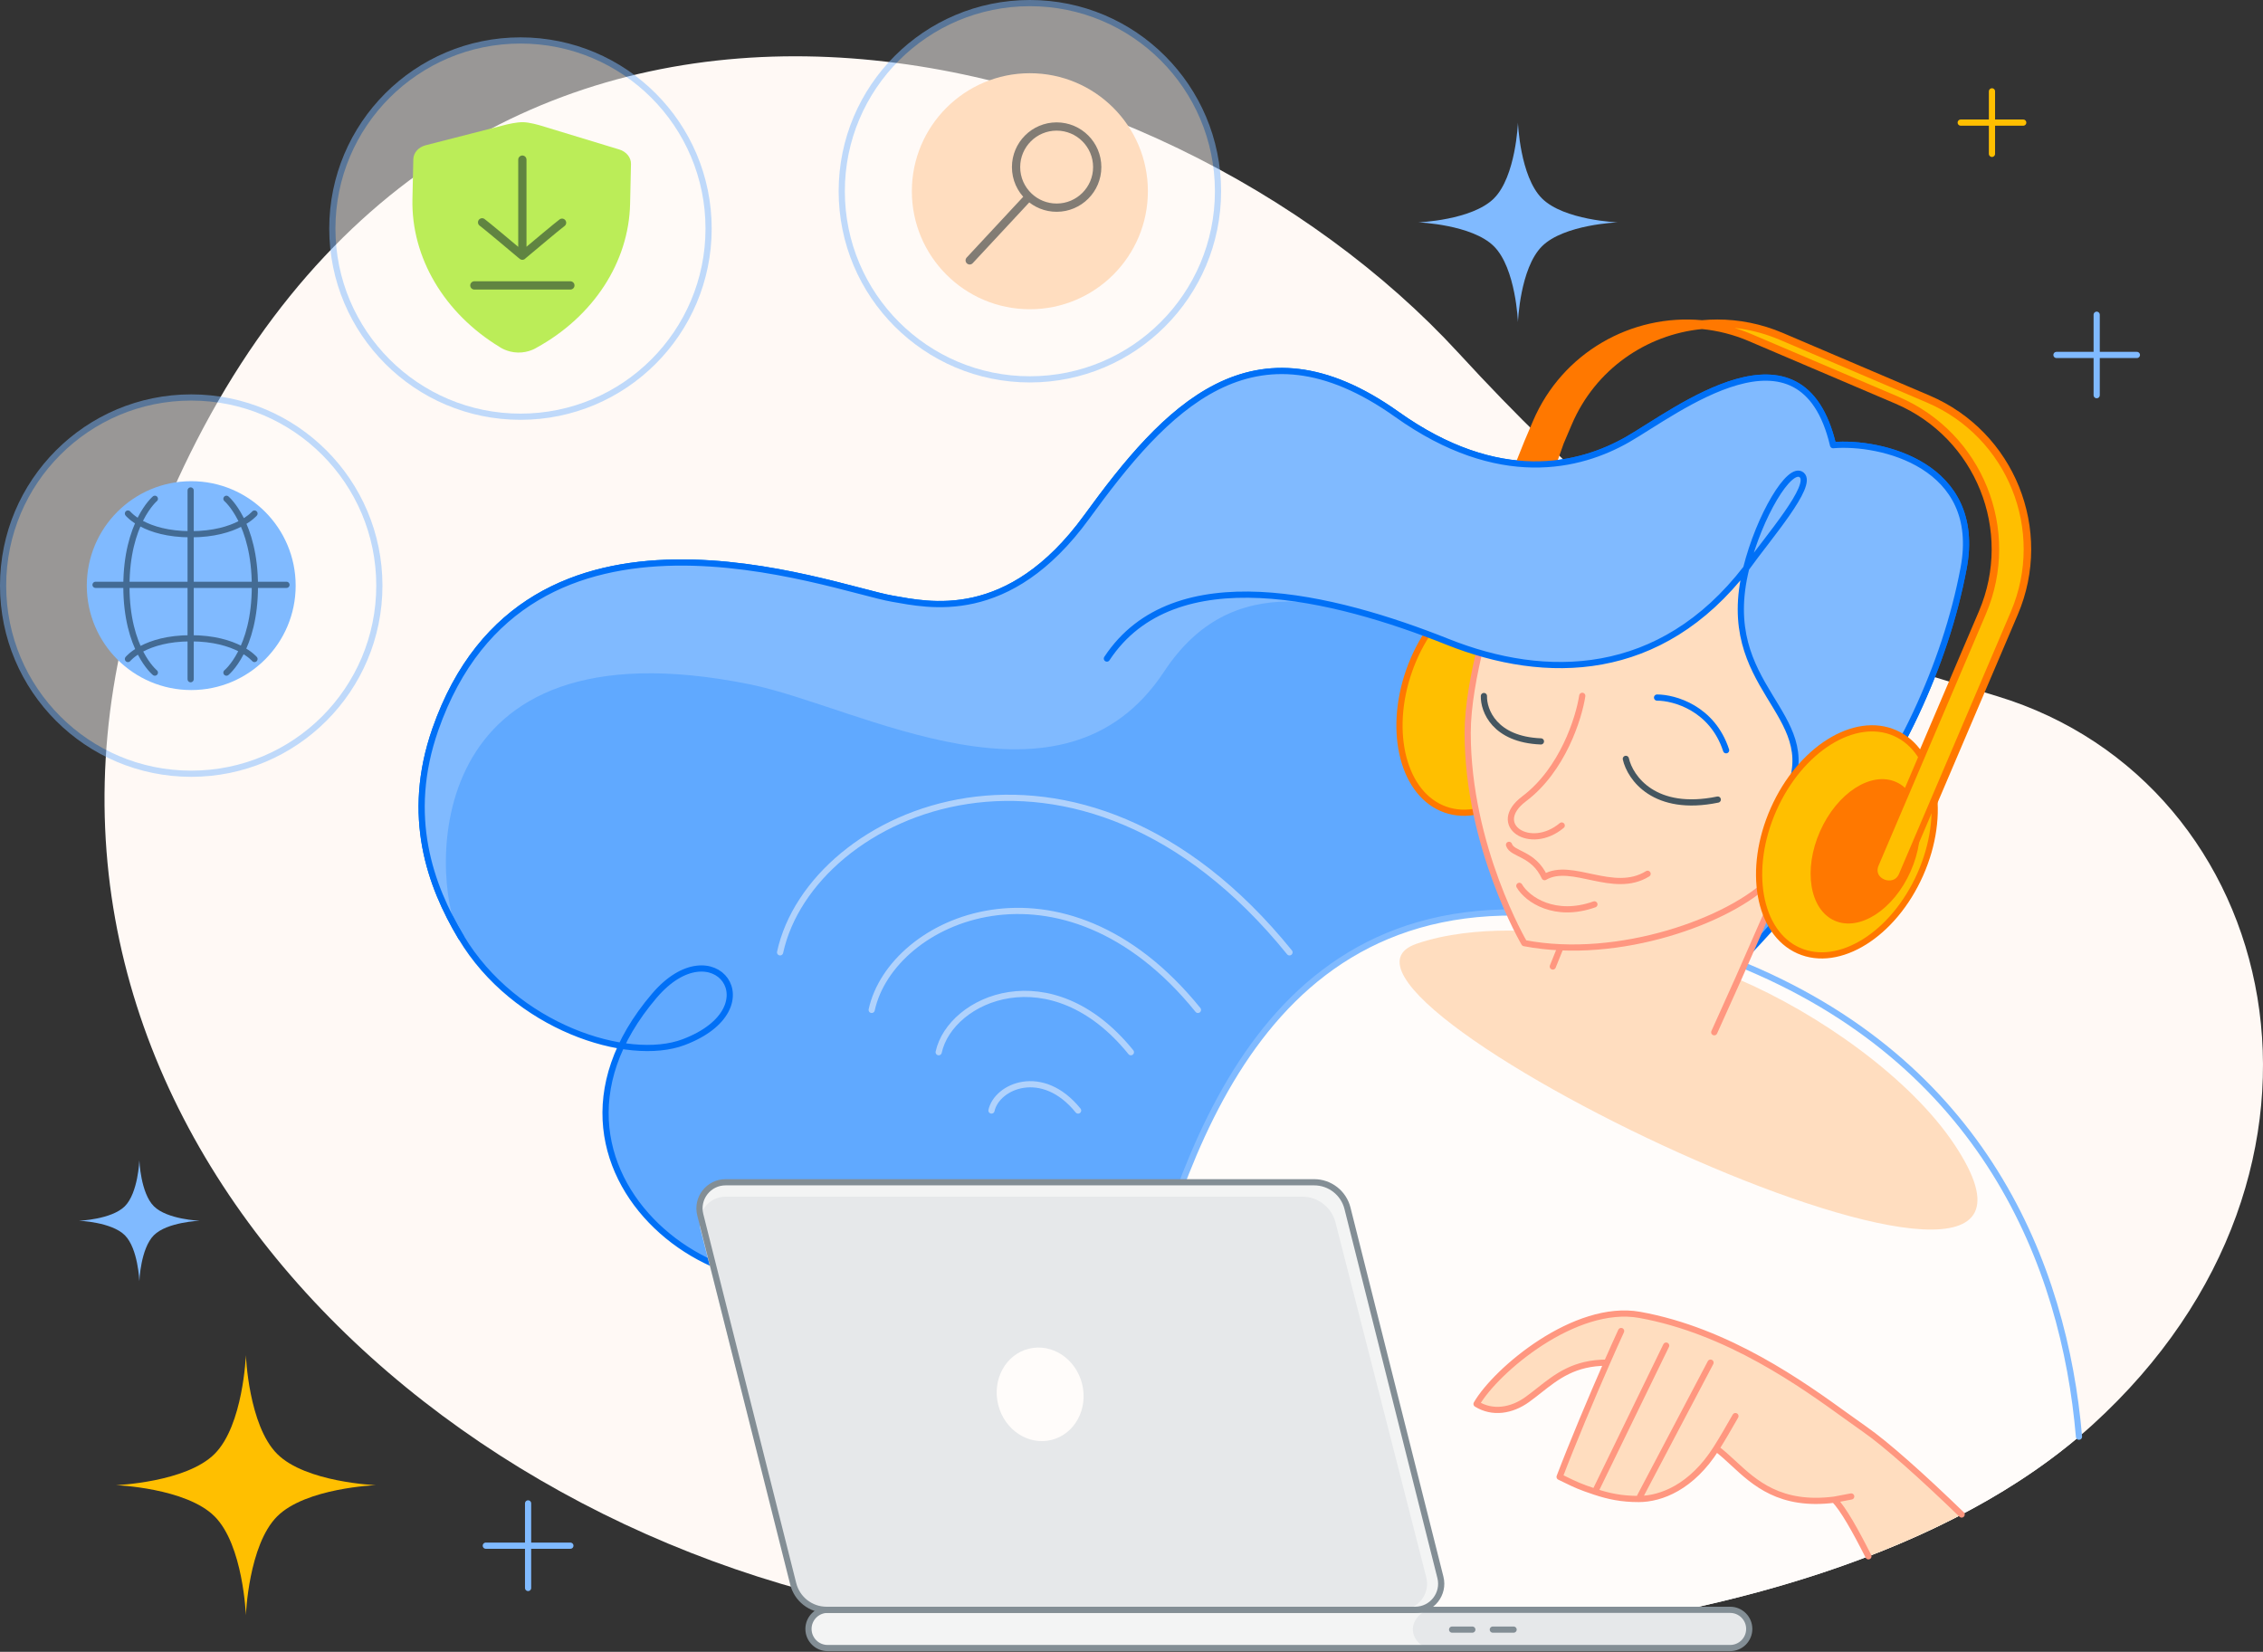 <svg width="548" height="400" viewBox="0 0 548 400" fill="none" xmlns="http://www.w3.org/2000/svg">
<rect x="0" y="0" width="548" height="400" fill="#333333" stroke="none"/>
<g clip-path="url(#clip0_10222_9603)">
<path d="M47.592 106.754C-19.366 237.109 74.775 352.332 194.693 385.111C281.754 408.909 438.41 407.036 506.615 345.115C574.82 283.194 552.794 189.644 483.686 168.608C440.734 155.534 410.822 148.197 353.204 85.487C281.408 7.345 120.196 -34.594 47.592 106.754Z" fill="#FFF9F5"/>
<path d="M59.54 328.151C59.54 328.151 60.183 345.141 67.11 352.068C74.037 358.995 91.027 359.638 91.027 359.638C91.027 359.638 74.037 360.28 67.11 367.208C60.183 374.135 59.54 391.124 59.54 391.124C59.54 391.124 58.898 374.135 51.971 367.208C45.043 360.28 28.054 359.638 28.054 359.638C28.054 359.638 45.043 358.995 51.971 352.068C58.898 345.141 59.54 328.151 59.54 328.151Z" fill="#FFBF00"/>
<path d="M367.58 29.689C367.58 29.689 368.073 42.723 373.388 48.038C378.702 53.352 391.736 53.845 391.736 53.845C391.736 53.845 378.702 54.338 373.388 59.653C368.073 64.967 367.58 78.001 367.58 78.001C367.58 78.001 367.087 64.967 361.773 59.653C356.458 54.338 343.425 53.845 343.425 53.845C343.425 53.845 356.458 53.352 361.773 48.038C367.087 42.723 367.58 29.689 367.58 29.689Z" fill="#80BAFF"/>
<path d="M127.881 364.055V384.536M138.121 374.296L117.64 374.296" stroke="#80BAFF" stroke-width="1.5" stroke-linecap="round" stroke-linejoin="round"/>
<path d="M482.369 22.122V37.257M489.936 29.69L474.801 29.69" stroke="#FFBF00" stroke-width="1.5" stroke-linecap="round" stroke-linejoin="round"/>
<path d="M507.725 76.215V95.691M517.463 85.953L497.987 85.953" stroke="#80BAFF" stroke-width="1.5" stroke-linecap="round" stroke-linejoin="round"/>
<path d="M33.743 281C33.743 281 34.041 288.883 37.256 292.098C40.47 295.312 48.353 295.61 48.353 295.61C48.353 295.61 40.47 295.908 37.256 299.123C34.041 302.337 33.743 310.22 33.743 310.22C33.743 310.22 33.445 302.337 30.23 299.123C27.016 295.908 19.133 295.61 19.133 295.61C19.133 295.61 27.016 295.312 30.23 292.098C33.445 288.883 33.743 281 33.743 281Z" fill="#80BAFF"/>
<path d="M212.5 301.365C185.949 326.152 131.811 292.812 150.469 253.246C136.957 251.071 120.764 242.215 111.638 226.93C104.172 214.426 98.085 197.62 105.414 176.649C127.454 113.59 201.386 142.466 216.118 144.981C224.667 146.441 244.22 151.214 263.148 125.188C282.076 99.162 303.37 75.502 338.269 100.345C362.968 117.927 382.542 113.064 394.175 106.4C405.809 99.735 436.306 75.589 443.892 107.8C455.328 106.814 480.23 112.53 475.498 137.609C473.242 149.563 469.301 161.29 463.991 172.674C463.873 172.925 463.756 173.175 463.637 173.426C412.121 282.467 235.268 359.625 212.5 301.365Z" fill="#80BAFF"/>
<path opacity="0.5" d="M212.5 301.365C185.949 326.152 131.811 292.812 150.469 253.246C136.957 251.071 120.764 242.215 111.638 226.93C111.381 226.586 111.121 226.143 110.866 225.612C103.766 213.254 98.339 196.892 105.414 176.649C127.454 113.59 201.386 142.466 216.118 144.981C224.667 146.441 244.22 151.214 263.148 125.188C282.076 99.162 303.37 75.502 338.269 100.345C362.968 117.927 382.542 113.064 394.175 106.4C405.809 99.735 436.306 75.589 443.892 107.8C455.328 106.814 480.23 112.53 475.498 137.609C473.242 149.563 469.301 161.29 463.991 172.674C463.873 172.925 463.756 173.175 463.637 173.426C412.121 282.467 235.268 359.625 212.5 301.365Z" fill="#4198FF"/>
<path d="M212.5 301.365C183.267 328.655 120.596 285.485 158.452 241.122C172.844 224.257 187.435 244.08 165.55 252.361C152.072 257.461 124.66 248.741 111.638 226.93C104.172 214.426 98.085 197.62 105.414 176.649C127.454 113.59 201.386 142.466 216.118 144.981C224.667 146.441 244.22 151.214 263.148 125.188C282.076 99.162 303.37 75.502 338.269 100.345C362.968 117.927 382.542 113.064 394.175 106.4C405.809 99.735 436.306 75.589 443.892 107.8C455.328 106.814 480.23 112.53 475.498 137.609C473.242 149.563 469.301 161.29 463.991 172.674M212.5 301.365C210.732 296.841 209.544 285.901 216.118 287.174C222.692 288.446 216.211 297.902 212.5 301.365ZM212.5 301.365C235.321 359.759 412.935 282.112 463.991 172.674M463.634 173.433L463.991 172.674" stroke="#0070F6" stroke-width="1.5" stroke-linecap="round" stroke-linejoin="round"/>
<path d="M503.44 347.9C499.89 306.28 480.342 257.049 420.511 233.069C325.474 194.978 295.664 254.644 280.813 302.242C272.311 329.494 270.338 373.136 270.071 397.571C352.453 404.134 451.269 392.151 503.44 347.9Z" fill="#FFFCFA"/>
<path d="M503.44 347.9C499.89 306.28 480.342 257.049 420.511 233.069C325.474 194.978 295.664 254.644 280.813 302.242C272.311 329.494 270.338 373.136 270.071 397.571" stroke="#80BAFF" stroke-width="1.5" stroke-linecap="round"/>
<path d="M343.024 228.537C357.679 223.508 375.25 225.929 379.281 225.929C386.165 208.514 396.185 181.915 400.213 172.47C410.842 147.547 454.199 161.595 434.658 205.78L420.909 237.095C440.508 245.49 462.549 261.056 473.272 277.141C515.04 339.794 307.552 240.709 343.024 228.537Z" fill="#FFDDBF"/>
<path d="M415.117 249.965L420.908 237.095L434.657 205.78C454.198 161.595 410.841 147.547 400.212 172.47C395.484 183.557 382.497 218.284 376.022 234.044" stroke="#FF9780" stroke-width="1.5" stroke-linecap="round" stroke-linejoin="round"/>
<ellipse cx="359.561" cy="168.872" rx="19.43" ry="28.806" transform="rotate(19.315 359.561 168.872)" fill="#FFBF00"/>
<ellipse cx="359.561" cy="168.872" rx="19.43" ry="28.806" transform="rotate(19.315 359.561 168.872)" stroke="#FF7800" stroke-width="1.5"/>
<path fill-rule="evenodd" clip-rule="evenodd" d="M466.411 200.9C466.425 200.873 466.439 200.846 466.45 200.818L488.616 148.836C497.373 128.297 487.823 104.548 467.284 95.79L431.705 80.619C426.53 78.412 421.149 77.368 415.856 77.369C414.613 77.369 413.375 77.427 412.146 77.541C395.121 75.96 378.293 85.376 371.226 101.95L369.159 106.799L360.155 129.288H370.897L378.644 107.418L380.619 102.786C386.305 89.451 398.664 81.004 412.146 79.683C415.938 80.055 419.739 81.004 423.433 82.58L459.012 97.751C478.468 106.047 487.515 128.544 479.219 148L458.183 197.335C457.616 198.663 457.664 199.937 458.184 200.998C458.691 202.033 459.6 202.771 460.602 203.167C462.571 203.944 465.258 203.484 466.411 200.9Z" fill="#FF7800"/>
<path d="M369.111 228.384C369.111 228.384 355.403 205.073 355.405 177.446C355.405 164.797 361.255 145.674 364.221 137.964C368.624 126.515 400.265 103.207 428.667 118.206C452.313 130.693 461.492 150.503 456.553 171.511C453.542 184.317 441.149 200.357 428.667 213.089C419.156 222.791 392.053 232.787 369.111 228.384Z" fill="#FFDDBF" stroke="#FF9780" stroke-width="1.5" stroke-linecap="round" stroke-linejoin="round"/>
<ellipse cx="442.871" cy="203.799" rx="12.652" ry="16.985" transform="rotate(37.716 442.871 203.799)" fill="#FFDDBF" stroke="#FFDDBF" stroke-width="1.5"/>
<path d="M432.862 196.059C438.601 188.638 447.734 186.088 453.261 190.363C458.789 194.638 458.618 204.119 452.88 211.539C447.142 218.959 438.009 221.509 432.481 217.235C430.611 215.788 429.393 213.746 428.822 211.389" stroke="#FF9780" stroke-width="1.5" stroke-linecap="round"/>
<path d="M365.417 204.584C366.172 206.948 371.316 206.535 374.032 212.402C380.591 208.547 390.689 216.721 398.976 211.592M367.914 214.513C369.863 217.866 376.569 222.382 386.098 218.998" stroke="#FF9780" stroke-width="1.5" stroke-linecap="round" stroke-linejoin="round"/>
<path d="M383.158 168.497C382.339 173.896 378.38 186.439 369.093 193.423C360.672 199.754 370.536 206.298 378.181 199.902" stroke="#FF9780" stroke-width="1.5" stroke-linecap="round" stroke-linejoin="round"/>
<path d="M359.339 168.547C359.245 172.022 361.875 179.084 373.144 179.534M393.71 183.76C394.743 188.362 400.641 196.776 415.967 193.621" stroke="#455660" stroke-width="1.5" stroke-linecap="round" stroke-linejoin="round"/>
<path d="M401.268 168.919C405.448 168.919 414.645 171.471 417.989 181.68" stroke="#0070F6" stroke-width="1.5" stroke-linecap="round" stroke-linejoin="round"/>
<path d="M475.022 366.744C465.532 357.543 456.709 349.673 451.486 346.051C450.246 345.19 448.841 344.177 447.286 343.054C436.516 335.28 418.474 322.256 397.061 318.404C381.433 315.593 362.282 331.805 357.553 339.972C361.436 342.387 366.076 341.614 369.838 338.897C370.832 338.179 371.782 337.43 372.727 336.686C377.035 333.29 381.242 329.973 389.132 329.973C385.417 338.438 380.742 349.553 377.67 357.632C378.267 357.917 378.785 358.169 379.261 358.401C381.357 359.423 382.639 360.048 386.25 361.236C389.528 362.316 392.602 362.988 396.826 362.988C402.256 362.988 409.707 360.09 415.609 350.754C416.987 351.76 418.318 352.993 419.718 354.29C424.916 359.105 431.079 364.814 444.191 363.152C446.368 365.429 449.231 370.491 452.447 376.869C460.35 373.838 467.902 370.469 475.022 366.744Z" fill="#FFDDBF"/>
<path d="M475.022 366.744C465.532 357.543 456.709 349.673 451.486 346.051C450.246 345.19 448.842 344.177 447.286 343.054C436.516 335.28 418.474 322.256 397.061 318.404C381.433 315.593 362.282 331.805 357.553 339.972C361.436 342.387 366.076 341.614 369.838 338.897C370.832 338.179 371.782 337.43 372.727 336.686C377.035 333.29 381.242 329.973 389.132 329.973M389.132 329.973C385.417 338.438 380.742 349.553 377.67 357.632C378.267 357.917 378.785 358.169 379.261 358.401C381.357 359.423 382.639 360.048 386.25 361.236M389.132 329.973C390.43 327.015 391.611 324.381 392.566 322.313M386.25 361.236C389.528 362.316 392.602 362.988 396.826 362.988M386.25 361.236L403.469 325.845M396.826 362.988C402.256 362.988 409.707 360.09 415.609 350.754M396.826 362.988L414.218 329.973M415.609 350.754C416.987 351.76 418.318 352.993 419.718 354.29C424.916 359.105 431.079 364.814 444.191 363.152M415.609 350.754C417.152 348.313 418.517 345.942 420.246 342.915M444.191 363.152C446.368 365.429 449.231 370.491 452.447 376.869M444.191 363.152L448.28 362.377" stroke="#FF9780" stroke-width="1.5" stroke-linecap="round" stroke-linejoin="round"/>
<path d="M105.414 176.649C127.454 113.59 201.386 142.466 216.118 144.981C224.667 146.441 244.22 151.214 263.148 125.188C282.076 99.162 303.37 75.502 338.269 100.345C362.968 117.927 382.542 113.064 394.175 106.4C405.809 99.735 436.306 75.589 443.892 107.8C455.328 106.814 480.23 112.53 475.498 137.609C473.242 149.563 469.301 161.29 463.991 172.674C452.54 197.219 449.184 188.363 440.429 194.031C433.187 198.719 428.498 202.091 433.038 191.847C441.631 172.457 415.56 166.84 422.854 137.609C402.071 164.508 374.349 164.915 350.527 155.416C323.114 144.485 298.189 137.907 281.897 162.626C257.268 199.994 208.18 171.104 181.622 165.721C100.767 149.331 104.752 212.904 110.866 225.612C111.121 226.056 111.378 226.496 111.638 226.93C111.381 226.586 111.121 226.143 110.866 225.612C103.766 213.254 98.339 196.892 105.414 176.649Z" fill="#80BAFF"/>
<path d="M422.854 137.609C402.071 164.508 374.349 164.915 350.527 155.416C323.114 144.485 284.333 134.753 268.041 159.473M422.854 137.609C428.331 129.963 439.204 117.529 436.306 115.027C433.409 112.525 426.005 124.98 422.854 137.609ZM422.854 137.609C415.56 166.84 441.631 172.457 433.038 191.847C428.498 202.092 433.187 198.719 440.429 194.031C449.184 188.363 452.54 197.219 463.991 172.674C469.301 161.29 473.242 149.563 475.498 137.609C480.23 112.53 455.328 106.814 443.892 107.8C436.306 75.589 405.809 99.735 394.175 106.4C382.542 113.064 362.968 117.927 338.269 100.345C303.37 75.502 282.076 99.162 263.148 125.188C244.22 151.214 224.667 146.441 216.118 144.981C201.386 142.466 127.454 113.59 105.414 176.649C98.085 197.62 104.172 214.426 111.638 226.93" stroke="#0070F6" stroke-width="1.5" stroke-linecap="round" stroke-linejoin="round"/>
<ellipse cx="447.241" cy="203.863" rx="19.43" ry="28.806" transform="rotate(23.933 447.241 203.863)" fill="#FFBF00"/>
<ellipse cx="447.241" cy="203.863" rx="19.43" ry="28.806" transform="rotate(23.933 447.241 203.863)" stroke="#FF7800" stroke-width="1.5"/>
<ellipse cx="451.704" cy="206.152" rx="11.992" ry="18.363" transform="rotate(23.933 451.704 206.152)" fill="#FF7800"/>
<path d="M459.431 96.77L423.852 81.599C420.023 79.966 416.079 78.987 412.145 78.611C418.469 78.009 425.03 78.932 431.284 81.599L466.864 96.77C486.861 105.297 496.16 128.421 487.633 148.418L460.542 211.916C458.838 215.913 452.419 213.535 454.238 209.269L480.2 148.418C488.727 128.421 479.429 105.297 459.431 96.77Z" fill="#FFBF00"/>
<path d="M459.431 96.77L423.852 81.599C420.023 79.966 416.079 78.987 412.145 78.611C418.469 78.009 425.03 78.932 431.284 81.599L466.864 96.77C486.861 105.297 496.16 128.421 487.633 148.418L460.542 211.916C458.838 215.913 452.419 213.535 454.238 209.269L480.2 148.418C488.727 128.421 479.429 105.297 459.431 96.77Z" stroke="#FF7800" stroke-width="1.5" stroke-linecap="round" stroke-linejoin="round"/>
<rect width="227.813" height="9.255" rx="4.628" transform="matrix(-1 0 0 1 423.591 389.827)" fill="#F3F4F4"/>
<rect width="81.464" height="9.255" rx="4.628" transform="matrix(-1 0 0 1 423.591 389.827)" fill="#E6E8EA"/>
<path d="M351.639 394.617H356.534M361.496 394.617H366.527M418.964 399.083H200.406C197.85 399.083 195.778 397.011 195.778 394.455V394.455C195.778 391.899 197.85 389.827 200.406 389.827H418.964C421.519 389.827 423.591 391.899 423.591 394.455V394.455C423.591 397.011 421.519 399.083 418.964 399.083Z" stroke="#838E95" stroke-width="1.5" stroke-linecap="round" stroke-linejoin="round"/>
<path d="M326.297 292.579C325.366 288.882 322.041 286.291 318.228 286.291H175.706C171.59 286.291 168.573 290.163 169.578 294.154L192.085 383.539C193.016 387.236 196.341 389.828 200.153 389.828H342.675C346.791 389.828 349.809 385.956 348.804 381.964L326.297 292.579Z" fill="#F3F4F4"/>
<path d="M323.405 296.035C322.463 292.352 319.146 289.776 315.345 289.776H175.738C171.612 289.776 168.592 293.665 169.615 297.662L191.585 383.569C192.527 387.251 195.845 389.827 199.646 389.827H339.253C343.379 389.827 346.398 385.938 345.376 381.941L323.405 296.035Z" fill="#E6E8EA"/>
<path d="M326.297 292.579C325.366 288.882 322.041 286.291 318.228 286.291H175.706C171.59 286.291 168.573 290.163 169.578 294.154L192.085 383.539C193.016 387.236 196.341 389.828 200.153 389.828H342.675C346.791 389.828 349.809 385.956 348.804 381.964L326.297 292.579Z" stroke="#838E95" stroke-width="1.5"/>
<ellipse cx="251.879" cy="337.644" rx="10.469" ry="11.379" transform="rotate(-13.931 251.879 337.644)" fill="#FFFCFA"/>
<path opacity="0.5" d="M240.095 268.917C241.374 263.034 252.374 258.174 261.071 268.917M227.308 254.797C230.147 241.741 254.554 230.957 273.853 254.797M211.085 244.553C215.902 222.393 257.331 204.087 290.089 244.553M188.905 230.614C196.427 196.014 261.113 167.433 312.26 230.614" stroke="#FFFCFA" stroke-width="1.5" stroke-linecap="round" stroke-linejoin="round"/>
<g opacity="0.5">
<circle cx="249.391" cy="46.307" r="45.557" fill="#FFFCFA"/>
<circle cx="249.391" cy="46.307" r="45.557" stroke="#80BAFF" stroke-width="1.5"/>
</g>
<path d="M277.967 46.306C277.967 62.089 265.173 74.883 249.39 74.883C233.608 74.883 220.813 62.089 220.813 46.306C220.813 30.524 233.608 17.73 249.39 17.73C265.173 17.73 277.967 30.524 277.967 46.306Z" fill="#FFDDBF"/>
<path opacity="0.5" d="M249.16 47.636C250.917 49.28 253.277 50.286 255.873 50.286C261.3 50.286 265.699 45.886 265.699 40.459C265.699 35.032 261.3 30.633 255.873 30.633C250.445 30.633 246.046 35.032 246.046 40.459C246.046 43.291 247.244 45.843 249.16 47.636ZM249.16 47.636L234.817 63.05" stroke="#071D2B" stroke-width="2" stroke-linecap="round"/>
<g opacity="0.5">
<circle cx="126.035" cy="55.354" r="45.557" fill="#FFFCFA"/>
<circle cx="126.035" cy="55.354" r="45.557" stroke="#80BAFF" stroke-width="1.5"/>
</g>
<path d="M100.086 38.57C100.121 36.987 101.334 35.624 103.09 35.169L122.781 30.125C122.781 30.125 125.162 29.552 126.679 29.585C128.195 29.618 130.548 30.296 130.548 30.296L149.967 36.2C151.689 36.731 152.842 38.146 152.795 39.729L152.583 49.354C152.272 63.518 143.657 76.668 129.893 84.218C129.893 84.218 128.058 85.429 125.414 85.371C122.77 85.313 120.99 84.022 120.99 84.022C107.584 75.881 99.563 62.363 99.874 48.216L100.086 38.57Z" fill="#BBED58"/>
<path opacity="0.5" d="M126.494 38.659V61.911M138.12 69.114L114.868 69.114M116.743 53.843C117.583 54.443 123.494 59.393 126.344 61.793M136.106 53.935C135.266 54.535 129.355 59.485 126.505 61.886" stroke="#071D2B" stroke-width="2" stroke-linecap="round"/>
<g opacity="0.5">
<circle cx="46.307" cy="141.808" r="45.557" fill="#FFFCFA"/>
<circle cx="46.307" cy="141.808" r="45.557" stroke="#80BAFF" stroke-width="1.5"/>
</g>
<path d="M71.597 141.81C71.597 155.777 60.275 167.099 46.308 167.099C32.341 167.099 21.019 155.777 21.019 141.81C21.019 127.844 32.341 116.521 46.308 116.521C60.275 116.521 71.597 127.844 71.597 141.81Z" fill="#80BAFF"/>
<path opacity="0.5" d="M46.166 118.768V164.472M37.499 120.784C37.499 120.784 30.61 126.581 30.61 141.956C30.61 157.331 37.499 162.876 37.499 162.876M54.833 120.784C54.833 120.784 61.722 126.581 61.722 141.956C61.722 157.331 54.833 162.876 54.833 162.876M61.627 124.356C61.627 124.356 57.407 129.371 46.213 129.371C35.019 129.371 30.982 124.356 30.982 124.356M61.627 159.579C61.627 159.579 57.407 154.563 46.213 154.563C35.019 154.563 30.982 159.579 30.982 159.579M69.376 141.62H23.135" stroke="#071D2B" stroke-width="1.5" stroke-linecap="round"/>
</g>
<defs>
<clipPath id="clip0_10222_9603">
<rect width="548" height="400" fill="white"/>
</clipPath>
</defs>
</svg>
